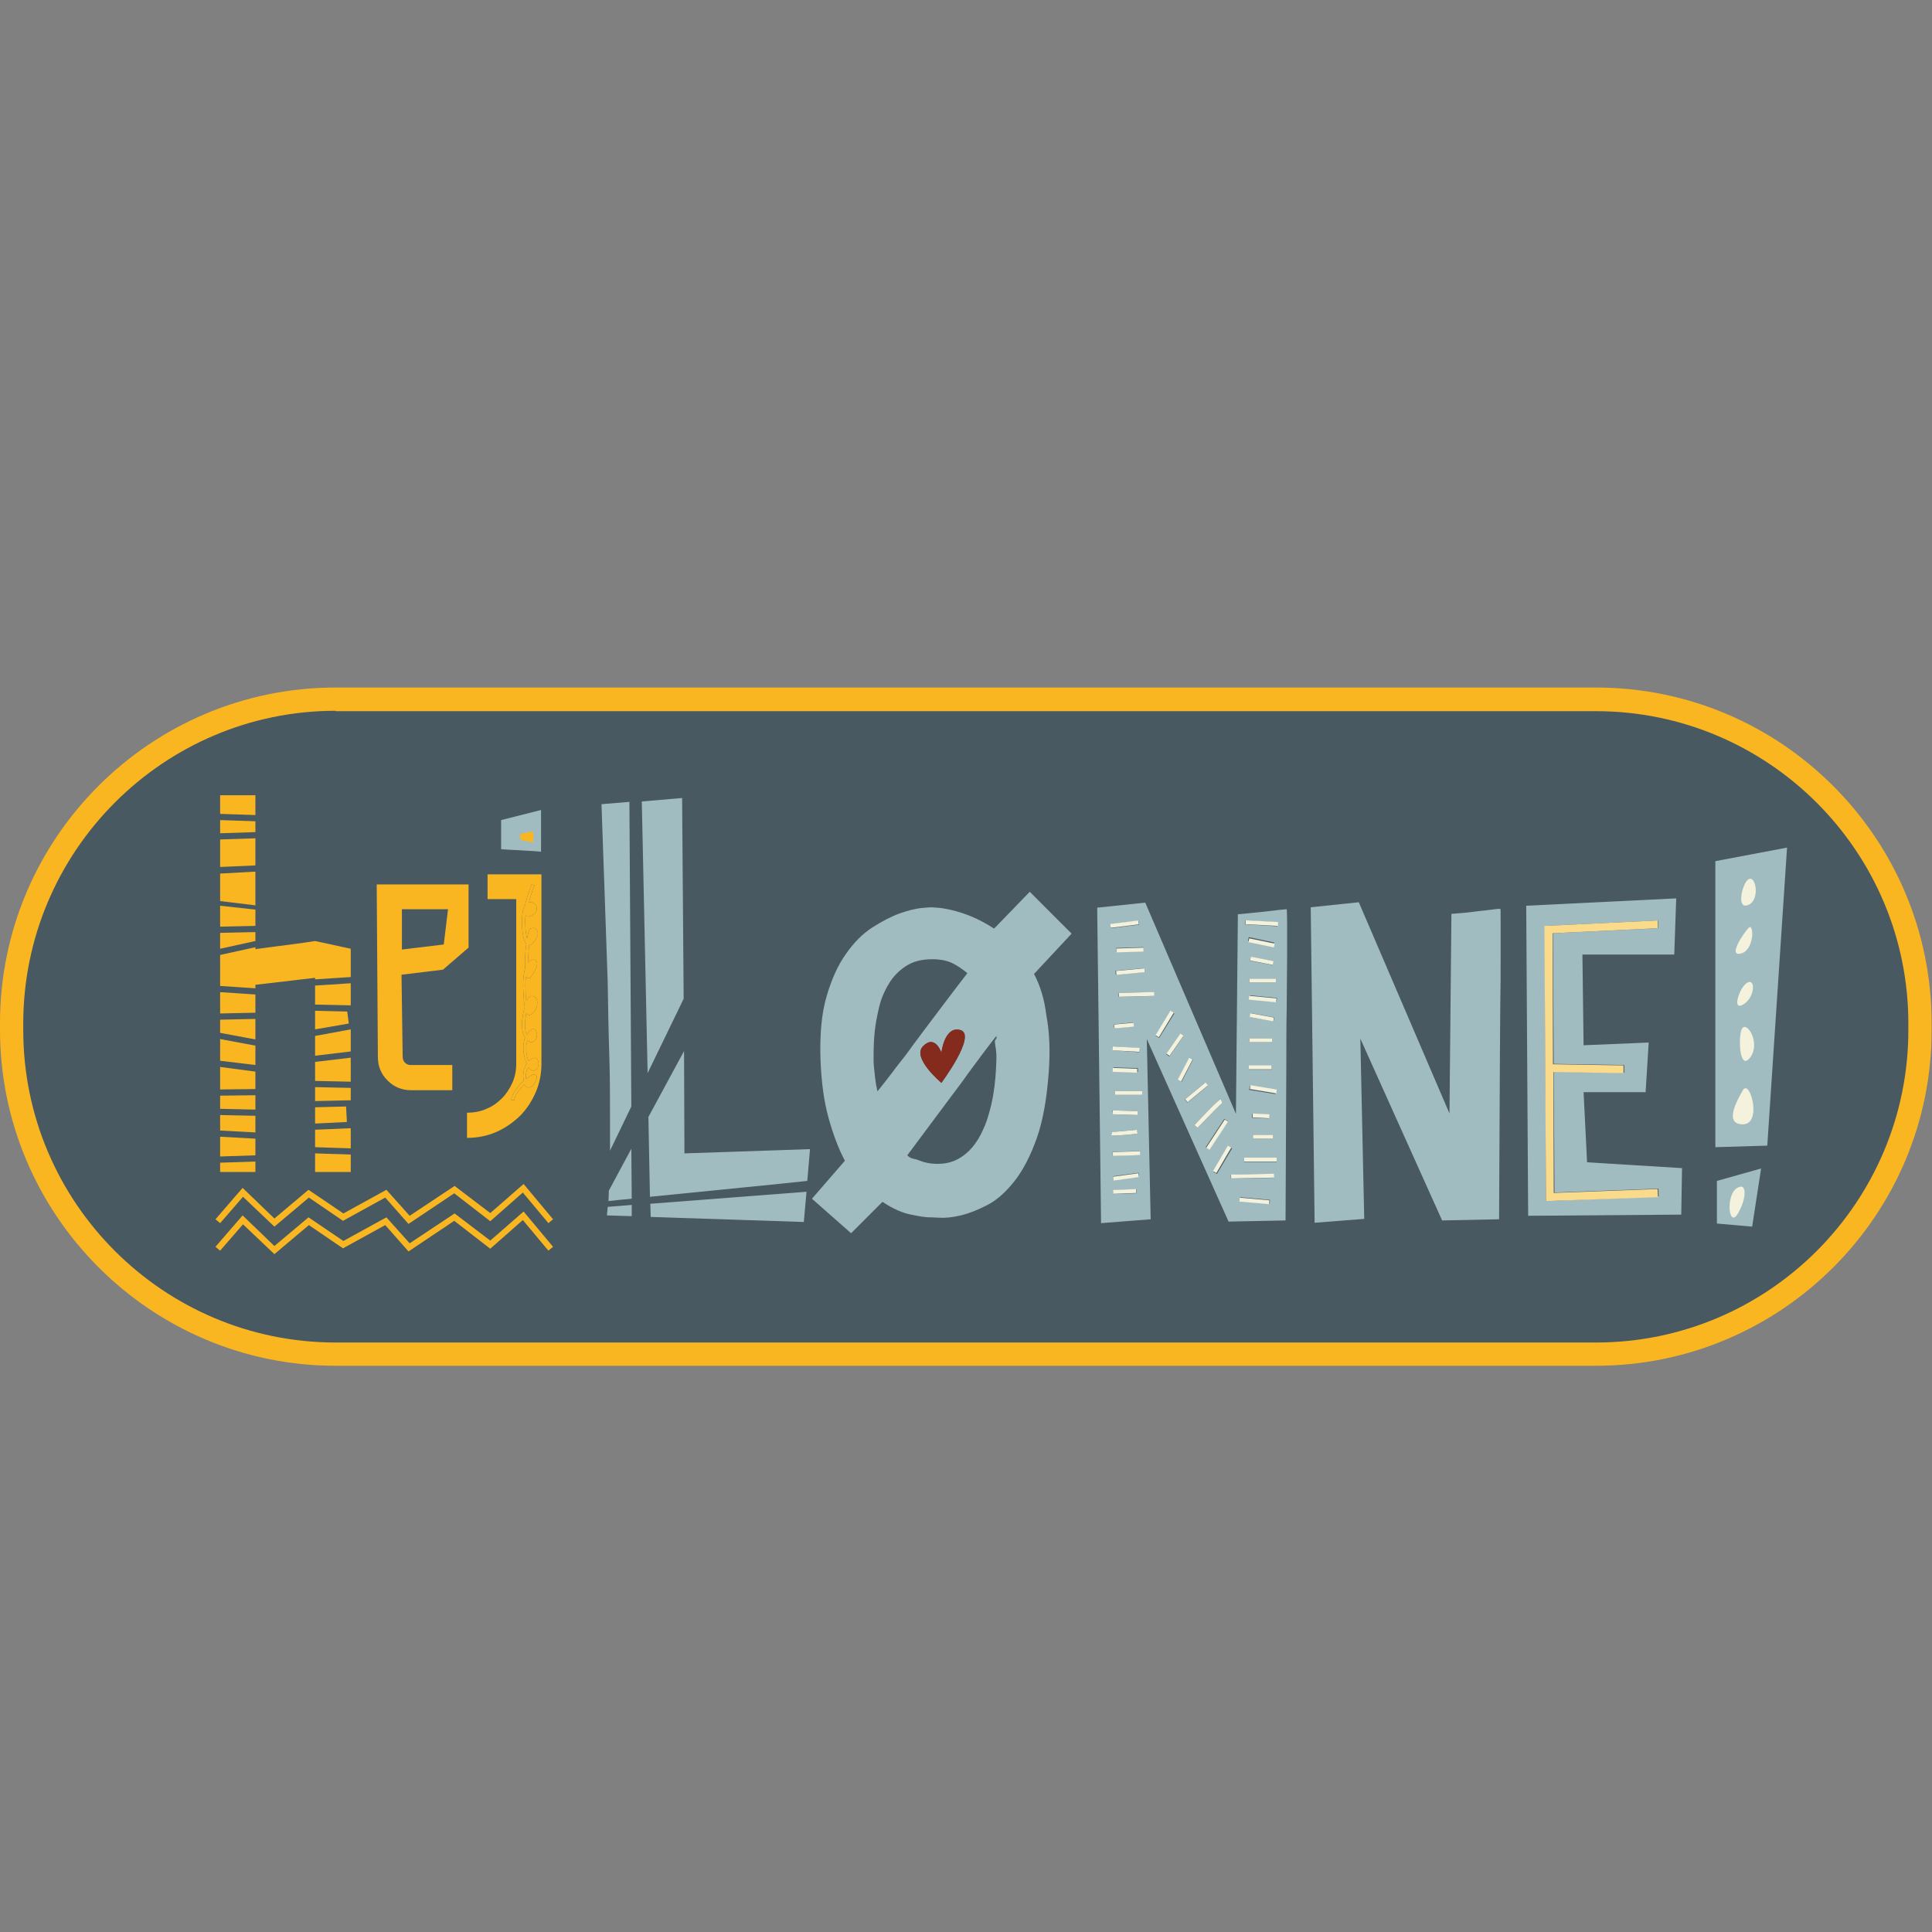 <?xml version="1.0" encoding="utf-8"?>
<!-- Generator: Adobe Illustrator 27.7.0, SVG Export Plug-In . SVG Version: 6.00 Build 0)  -->
<svg version="1.1" id="Ebene_1" xmlns="http://www.w3.org/2000/svg" xmlns:xlink="http://www.w3.org/1999/xlink" x="0px" y="0px"
	 viewBox="0 0 498.5 498.5" style="enable-background:new 0 0 498.5 498.5;" xml:space="preserve">
<rect x="0" y="0" width="498.5" height="498.5" fill="#808080" stroke="none"/>
<style type="text/css">
	.st0{fill:#485961;}
	.st1{fill:#F9B621;}
	.st2{fill:#A0BCC1;}
	.st3{fill:#842B1E;}
	.st4{fill:#FADA8B;}
	.st5{fill:#F4F2DC;}
</style>
<path class="st0" d="M411.8,349.4H86.7c-46,0-83.7-37.7-83.7-83.7v-1.5c0-46,37.7-83.7,83.7-83.7h325.1c46,0,83.7,37.7,83.7,83.7
	v1.5C495.5,311.7,457.8,349.4,411.8,349.4"/>
<path class="st1" d="M411.8,352.4H86.6C38.9,352.4,0,313.5,0,265.7v-1.7c0-47.8,38.9-86.6,86.6-86.6h325.2
	c47.8,0,86.6,38.9,86.6,86.6v1.7C498.5,313.5,459.6,352.4,411.8,352.4 M86.6,183.4C42.2,183.4,6,219.6,6,264.1v1.7
	c0,44.5,36.2,80.6,80.6,80.6h325.2c44.5,0,80.6-36.2,80.6-80.6v-1.7c0-44.5-36.2-80.6-80.6-80.6H86.6z"/>
<path class="st1" d="M135.7,278.4c0.7-0.5,1.3-0.9,1.7-1.1c0.4-0.1,0.7-0.1,0.9,0.1c0.4,0.4,0.1,1.2-0.1,1.6c-0.4,0.9-1.2,1.7-2,1.6
	c-0.4-0.1-0.7-0.3-0.9-0.8c-1.3,1.2-2.5,2.8-2.6,4.1l-0.8-0.1c0.2-1.6,1.7-3.5,3.2-4.9c0-0.1,0-0.2,0-0.2c-0.3-1.7,0.1-3.2,0.8-4.3
	c-0.2-0.4-0.3-0.8-0.5-1.4c-0.6-2.1-0.4-4,0.1-5.3c-1.2-1.5-0.9-5.3-0.1-7.9c-0.2-1-0.3-2.4-0.4-4.6c-0.1-2.6,0.2-4.3,0.5-5.4
	c-0.1-1.6,0-4.2,0.3-6.3c-1.4-1.5-1.4-8.1-0.5-9.7c0.1-0.1,0.1-0.2,0.2-0.3c0.4-2,1.3-4.3,1.7-5.3l0.7,0.3c-0.6,1.4-1.1,3-1.4,4.3
	c0.2,0,0.4,0,0.6,0c0.7,0.1,1.3,0.7,1.4,1.4c0.1,0.4,0,1.4-1.5,2.1c-0.7,0.3-1.1,0.2-1.3,0c0,0-0.1-0.1-0.1-0.1c-0.2,2,0,4.6,0.4,6
	c0.2-1.4,0.5-2.4,0.9-2.6c0.6-0.3,1.3-0.2,1.6,0.4c0.5,0.6,0.4,1.9-1.1,3.4c-0.3,0.3-0.7,0.5-0.9,0.5h0c-0.1,1.4-0.2,3.1-0.3,4.5
	c0.1-0.1,0.2-0.2,0.2-0.3c0.5-0.4,0.9-0.5,1.2-0.5c0.6,0.1,0.8,0.3,0.9,0.6c0.3,0.7-0.1,1.8-1.4,3.7c-0.3,0.4-0.6,0.6-0.9,0.5
	c-0.2,0-0.3-0.2-0.5-0.4c-0.1,0.9-0.2,1.9-0.1,3.3c0,1.2,0.1,2.2,0.2,3c0.4-0.9,0.9-1.3,1.4-1.3c0.6,0,1.1,0.3,1.3,0.9
	c0.4,1.1-0.1,2.7-1,3.5c-0.2,0.2-0.8,0.7-1.3,0.4c-0.2-0.1-0.3-0.2-0.4-0.4c-0.4,2-0.5,4.4,0.1,5.6c0.4-0.7,0.9-1.2,1.3-1.4
	c0.5-0.2,0.9,0,1.1,0.4c0.5,0.9,0.2,2.2-0.5,2.7c-0.3,0.2-0.9,0.4-1.7-0.2c-0.4,1.1-0.5,2.6,0,4.5c0.1,0.3,0.2,0.6,0.3,0.8
	c0.4-0.4,0.8-0.7,1.2-0.8c0.5-0.2,1,0.1,1.2,0.6c0.3,0.7,0.2,1.6-0.3,2.2c-0.3,0.4-0.7,0.5-1.1,0.4c-0.4-0.1-0.7-0.3-1-0.8
	C135.8,276.1,135.6,277.2,135.7,278.4"/>
<path class="st2" d="M339.2,315.5l-1-81.4l12.4-1.3l23.4,54.5l0.5-51.5c2.2-0.2,4.2-0.3,6.1-0.6c1.5-0.2,3-0.3,4.3-0.5
	c1.3-0.2,2.1-0.2,2.2-0.2c0.1,0,0.1,1.1,0.1,3.4v9.1c0,3.8,0,8.1-0.1,12.8c0,4.8-0.1,9.7-0.1,14.7l-0.2,40.1l-14.7,0.3L351,268
	l1,46.5L339.2,315.5z"/>
<path class="st2" d="M266.8,251.3l9.7-10.4l-10.8-10.8l-9.2,9.5c-2-1.3-3.9-2.3-5.8-3.1c-1.9-0.8-3.6-1.3-5.2-1.7
	c-1.5-0.3-2.8-0.6-3.8-0.6c-1-0.1-1.5-0.1-1.6-0.1c-0.2,0-1,0.1-2.5,0.2c-1.5,0.2-3.3,0.6-5.5,1.4c-2.2,0.8-4.5,2-7,3.6
	c-2.5,1.6-4.8,3.9-6.8,6.8c-2.1,2.9-3.7,6.5-5,10.9c-1.3,4.4-1.8,9.8-1.6,16.1c0.2,6,0.9,11.1,2.1,15.4s2.6,8,4.2,11l-8.5,9.8
	l10.1,8.9l8.1-8.1c2.7,1.8,5.2,2.9,7.4,3.3c2.3,0.5,3.9,0.7,4.7,0.7c0.2,0,1.1,0,2.6,0.1c1.5,0.1,3.4-0.1,5.5-0.6
	c2.1-0.5,4.4-1.4,6.9-2.7c2.5-1.3,4.8-3.4,7-6.2c2.2-2.8,4.1-6.5,5.7-11c1.6-4.5,2.6-10.2,3.1-17.1c0.4-5.5,0.2-10.3-0.6-14.5
	C269.5,257.9,268.4,254.3,266.8,251.3 M230.1,276.9c-1.3,1.7-2.5,3.2-3.7,4.7c-0.3-1.3-0.5-2.5-0.6-3.5c-0.1-1-0.2-2-0.3-2.8
	c-0.1-0.9-0.1-1.8-0.1-2.6c0-2.5,0.1-4.7,0.3-6.6c0.2-1.9,0.6-3.9,1.1-6.1c0.5-2.2,1.4-4.3,2.5-6.1c1.1-1.9,2.6-3.4,4.4-4.6
	c1.8-1.2,4.1-1.8,6.8-1.8c2,0,3.7,0.3,5.2,1c1.4,0.7,2.7,1.6,3.9,2.6c-4.4,5.7-8.2,10.8-11.6,15.3c-1.5,2-2.9,3.9-4.2,5.7
	C232.4,273.9,231.1,275.5,230.1,276.9 M242.9,279.4c0,0-7.8-6.5-4.7-9.5c3.1-3.1,4.7,1.7,4.7,1.7s0.8-7.1,5-5.8
	C252,267.2,242.9,279.4,242.9,279.4 M257,271c0.1,0.8,0.1,1.4,0.1,1.9c-0.1,5-0.6,9.6-1.7,13.6c-0.5,1.8-1,3.5-1.8,5.1
	c-0.7,1.6-1.6,3.1-2.7,4.4c-1.1,1.3-2.3,2.3-3.8,3.1c-1.5,0.8-3.2,1.2-5.2,1.2c-1.8,0-3.3-0.3-4.8-0.9c-1.4-0.6-1.9-0.2-3-1.3
	l11.4-15.3c1.4-1.9,2.9-3.8,4.2-5.7c1.4-1.9,2.6-3.5,3.7-5c1.1-1.4,2.3-3.1,3.7-4.8c0.2,1-0.4,0.7-0.4,1.5
	C256.8,269.7,256.9,270.4,257,271"/>
<polygon class="st2" points="167.1,276.9 176.4,257.7 176,205.9 165.6,206.8 "/>
<path class="st2" d="M162.9,296.4l-5.8,10.8c0,1-0.1,1.9-0.1,2.7c1.7-0.2,3.7-0.4,6-0.6L162.9,296.4z"/>
<path class="st2" d="M176.5,271.2l-9.2,17l0.4,20.6c14.8-1.5,35.4-3.5,40.6-4.1l0.7-8.2l-32.4,1.1L176.5,271.2z"/>
<path class="st2" d="M157.2,271.8c0.2,6.1,0.2,11.9,0.2,17.3c0,2.7,0,5.3,0,7.8l5.5-11.4l-0.5-78.6l-7.2,0.6
	c0.6,16.5,1.1,31.8,1.6,45.9C156.9,259.6,157,265.7,157.2,271.8"/>
<polygon class="st2" points="167.8,310.6 167.9,314 207.4,315.3 208.1,307.5 "/>
<path class="st2" d="M163,310.9l-6.2,0.5c-0.1,0.8-0.1,1.5-0.2,2.2l6.4,0.2L163,310.9z"/>
<polygon class="st1" points="56.8,261.5 65.9,261.3 65.9,256.6 56.8,256 "/>
<polygon class="st1" points="65.9,286.3 65.9,282.6 56.8,282.7 56.8,286.1 "/>
<polygon class="st1" points="56.8,263.1 56.8,266.5 65.9,268.2 65.9,262.9 "/>
<polygon class="st1" points="81.3,252.7 90.5,252.1 90.5,244.8 81.3,242.8 78.7,243.2 65.9,244.9 65.9,244.4 56.8,246.4 56.8,254.4 
	65.9,255 65.9,254.1 81.3,252.3 "/>
<polygon class="st1" points="65.9,293.8 56.8,293.3 56.8,298.4 65.9,298.1 "/>
<polygon class="st1" points="65.9,276.5 56.8,275.3 56.8,281.1 65.9,281 "/>
<polygon class="st1" points="56.8,287.7 56.8,291.7 65.9,292.2 65.9,287.9 "/>
<polygon class="st1" points="65.9,269.8 56.8,268.1 56.8,273.7 65.9,274.8 "/>
<polygon class="st1" points="56.8,215 65.9,214.7 65.9,211.9 56.8,211.6 "/>
<polygon class="st1" points="65.9,234.7 56.8,233.7 56.8,239.1 65.9,238.9 "/>
<polygon class="st1" points="65.9,216.3 56.8,216.6 56.8,223.7 65.9,223.3 "/>
<polygon class="st1" points="65.9,233.6 65.9,224.9 56.8,225.4 56.8,232.5 "/>
<polygon class="st1" points="65.9,242.8 65.9,240.5 56.8,240.7 56.8,244.8 "/>
<polygon class="st1" points="65.9,210.3 65.9,205.2 56.8,205.2 56.8,210 "/>
<polygon class="st1" points="81.3,259.2 90.5,259.4 90.5,253.7 81.3,254.3 "/>
<polygon class="st1" points="81.3,284.1 90.5,283.9 90.5,280.7 81.3,280.5 "/>
<polygon class="st1" points="56.8,300 56.8,302.4 65.9,302.4 65.9,299.7 "/>
<polygon class="st1" points="81.3,297.6 81.3,302.4 90.5,302.4 90.5,297.9 "/>
<polygon class="st1" points="90.5,291.1 81.3,291.5 81.3,296 90.5,296.3 "/>
<polygon class="st1" points="81.3,260.8 81.3,265.6 90,264.1 89.6,261 "/>
<polygon class="st1" points="90.5,272.9 81.3,274 81.3,278.9 90.5,279.1 "/>
<polygon class="st1" points="89.3,285.5 81.3,285.7 81.3,289.9 89.5,289.5 "/>
<polygon class="st1" points="81.3,272.4 90.5,271.3 90.5,265.6 81.3,267.3 "/>
<path class="st2" d="M409.5,299.9l-0.9-18.1h16l0.8-12.8l-16.8,0.7l-0.3-23.4h23.7l0.5-14.5l-38.7,1.9l0.5,80l39.5-0.3l0.2-12
	L409.5,299.9z M398.9,309.9l-0.3-71l29.2-1.4l0.1,2l-27.2,1.3l0.2,33.7l18.2,0.3l0,2l-18.2-0.3l0.2,31.2l26.8-1l0.1,2L398.9,309.9z"
	/>
<path class="st2" d="M332,234.6c-0.2,0-0.9,0.1-2.2,0.2c-1.3,0.2-2.8,0.3-4.3,0.5c-1.8,0.2-3.9,0.4-6.1,0.6l-0.5,51.5l-23.4-54.5
	l-12.4,1.3l1,81.4l12.8-1l-1-46.5l21.1,47.1l14.7-0.3l0.2-40.1c0-5,0-9.9,0.1-14.7c0-4.8,0.1-9,0.1-12.8V238
	C332.1,235.7,332,234.6,332,234.6 M295.2,250.8l-7.3,0.7l-0.1-1l7.3-0.7L295.2,250.8z M287,271l0.1-1l7,0.5l-0.1,1L287,271z
	 M293.6,275.6l0,1l-6.3-0.2l0-1L293.6,275.6z M293.6,286.7l0,1l-6.6-0.2l0-1L293.6,286.7z M287.5,265.3l-0.1-1l5-0.5l0.1,1
	L287.5,265.3z M295,245.4l-7,0.2l0-1l7-0.2L295,245.4z M286.5,238.5l7.3-0.9l0.1,1l-7.3,0.9L286.5,238.5z M287,292
	c0.4,0.1,3.6-0.2,6.4-0.5l0.1,1c-1.4,0.2-4.5,0.5-6,0.5c-0.4,0-0.6,0-0.8-0.1L287,292z M287.3,308.1l0-1l5.9-0.2l0,1L287.3,308.1z
	 M287.3,304.5l-0.1-1l6.6-0.9l0.1,1L287.3,304.5z M287.1,298.2l0-1l7-0.2l0,1L287.1,298.2z M294.7,282.5h-7v-1h7V282.5z
	 M288.6,257.2l0-1l9.1-0.2l0,1L288.6,257.2z M298.2,267.3l3.9-6.3l0.9,0.5l-3.9,6.3L298.2,267.3z M300.9,272l3.6-5.2l0.8,0.6
	l-3.6,5.2L300.9,272z M304,278.6l2.9-5.7l0.9,0.5l-2.9,5.7L304,278.6z M305.7,283.7l5.2-4.3l0.7,0.8l-5.2,4.3L305.7,283.7z
	 M308.2,290.3c2.2-2.4,6.1-6.5,6.8-6.7l0.4,1c-0.5,0.3-3.6,3.5-6.4,6.4L308.2,290.3z M311.1,296l4.8-7.3l0.9,0.6l-4.8,7.3L311.1,296
	z M314,302.9l-0.9-0.5l3.9-6.6l0.9,0.5L314,302.9z M327.6,310.6l-7.7-0.7l0.1-1l7.7,0.7L327.6,310.6z M317.6,304.1l0-1l11.1-0.2l0,1
	L317.6,304.1z M329.4,299.8H321v-1h8.4V299.8z M329.2,253.5h-6.8v-1h6.8V253.5z M322.5,247.9l0.2-1l5.9,1.1l-0.2,1L322.5,247.9z
	 M328.6,244.2l-6.6-1.4l0.2-1l6.6,1.4L328.6,244.2z M323.3,292.8h5.2v1h-5.2V292.8z M323,288.4l0.1-1l4.3,0.2l-0.1,1L323,288.4z
	 M322.3,281.2l0.2-1l6.8,1.1l-0.2,1L322.3,281.2z M328.6,263.5l-6.1-1.1l0.2-1l6.1,1.1L328.6,263.5z M328.3,268.9h-5.9v-1h5.9V268.9
	z M328.1,276h-5.9v-1h5.9V276z M329.4,258.5l-7-0.7l0.1-1l7,0.7L329.4,258.5z M329.6,239l-8.4-0.5l0.1-1l8.4,0.5L329.6,239z"/>
<path class="st1" d="M136.5,261c0,0,0.2,0,0.5-0.3c0.7-0.6,1.1-2,0.8-2.6c-0.1-0.4-0.4-0.4-0.5-0.4c-0.1,0-0.3,0.2-0.7,0.9
	c-0.2,0.4-0.3,0.8-0.5,1.3C136.2,260.6,136.4,260.9,136.5,261"/>
<path class="st1" d="M136.5,251.4c1.5-2.2,1.4-2.8,1.4-2.9c0-0.1-0.2-0.1-0.3-0.1c-0.2,0-0.4,0.1-0.6,0.3c-0.2,0.2-0.5,0.6-0.8,1.3
	C136.3,250.6,136.3,251.1,136.5,251.4C136.5,251.4,136.5,251.4,136.5,251.4"/>
<path class="st1" d="M137.8,240.4c-0.1-0.1-0.2-0.2-0.4-0.2c-0.1,0-0.2,0-0.3,0.1c-0.2,0.3-0.5,1.3-0.6,2.7c0.1,0,0.1-0.1,0.3-0.2
	C138,241.5,138,240.7,137.8,240.4"/>
<path class="st1" d="M137.3,268c0.3-0.2,0.5-1.1,0.2-1.6c-0.1,0-0.2,0-0.5,0.3c-0.2,0.2-0.4,0.5-0.6,1
	C136.7,268,137.1,268.1,137.3,268"/>
<path class="st1" d="M136.3,279.9c0.1,0,0.4-0.1,0.6-0.3c0.5-0.5,0.8-1.1,0.8-1.4c-0.3,0.1-1,0.6-1.8,1.2
	C136.1,279.7,136.2,279.8,136.3,279.9"/>
<path class="st1" d="M125.8,225.5v6.5h7.4v42.4c0,1.8-0.3,3.4-1,5c-0.7,1.5-1.6,2.9-2.7,4c-1.2,1.2-2.5,2.1-4,2.7
	c-1.5,0.7-3.2,1-5,1v6.5c2.7,0,5.2-0.5,7.5-1.5c2.3-1,4.3-2.4,6.1-4.1c1.7-1.7,3.1-3.8,4.1-6.1c1-2.3,1.5-4.8,1.5-7.4v-48.9H125.8z
	 M135.7,278.4c0.7-0.5,1.3-0.9,1.7-1.1c0.4-0.1,0.7-0.1,0.9,0.1c0.4,0.4,0.1,1.2-0.1,1.6c-0.4,0.9-1.2,1.7-2,1.6
	c-0.4-0.1-0.7-0.3-0.9-0.8c-1.3,1.2-2.5,2.8-2.6,4.1l-0.8-0.1c0.2-1.6,1.7-3.5,3.2-4.9c0-0.1,0-0.2,0-0.2c-0.3-1.7,0.1-3.2,0.8-4.3
	c-0.2-0.4-0.3-0.8-0.5-1.4c-0.6-2.1-0.4-4,0.1-5.3c-1.2-1.5-0.9-5.3-0.1-7.9c-0.2-1-0.3-2.4-0.4-4.6c-0.1-2.6,0.2-4.3,0.5-5.4
	c-0.1-1.6,0-4.2,0.3-6.3c-1.4-1.5-1.4-8.1-0.5-9.7c0.1-0.1,0.1-0.2,0.2-0.3c0.4-2,1.3-4.3,1.7-5.3l0.7,0.3c-0.6,1.4-1.1,3-1.4,4.3
	c0.2,0,0.4,0,0.6,0c0.7,0.1,1.3,0.7,1.4,1.4c0.1,0.4,0,1.4-1.5,2.1c-0.7,0.3-1.1,0.2-1.3,0c0,0-0.1-0.1-0.1-0.1c-0.2,2,0,4.6,0.4,6
	c0.2-1.4,0.5-2.4,0.9-2.6c0.6-0.3,1.3-0.2,1.6,0.4c0.5,0.6,0.4,1.9-1.1,3.4c-0.3,0.3-0.7,0.5-0.9,0.5h0c-0.1,1.4-0.2,3.1-0.3,4.5
	c0.1-0.1,0.2-0.2,0.2-0.3c0.5-0.4,0.9-0.5,1.2-0.5c0.6,0.1,0.8,0.3,0.9,0.6c0.3,0.7-0.1,1.8-1.4,3.7c-0.3,0.4-0.6,0.6-0.9,0.5
	c-0.2,0-0.3-0.2-0.5-0.4c-0.1,0.9-0.2,1.9-0.1,3.3c0,1.2,0.1,2.2,0.2,3c0.4-0.9,0.9-1.3,1.4-1.3c0.6,0,1.1,0.3,1.3,0.9
	c0.4,1.1-0.1,2.7-1,3.5c-0.2,0.2-0.8,0.7-1.3,0.4c-0.2-0.1-0.3-0.2-0.4-0.4c-0.4,2-0.5,4.4,0.1,5.6c0.4-0.7,0.9-1.2,1.3-1.4
	c0.5-0.2,0.9,0,1.1,0.4c0.5,0.9,0.2,2.2-0.5,2.7c-0.3,0.2-0.9,0.4-1.7-0.2c-0.4,1.1-0.5,2.6,0,4.5c0.1,0.3,0.2,0.6,0.3,0.8
	c0.4-0.4,0.8-0.7,1.2-0.8c0.5-0.2,1,0.1,1.2,0.6c0.3,0.7,0.2,1.6-0.3,2.2c-0.3,0.4-0.7,0.5-1.1,0.4c-0.4-0.1-0.7-0.3-1-0.8
	C135.8,276.1,135.6,277.2,135.7,278.4"/>
<path class="st1" d="M137.4,275.3c0.1,0,0.2,0,0.4-0.2c0.2-0.3,0.4-0.9,0.2-1.3c-0.1-0.2-0.1-0.2-0.3-0.1c-0.3,0.1-0.7,0.4-1,0.9
	C136.9,275,137.2,275.2,137.4,275.3"/>
<path class="st1" d="M136.5,235.6c0.7-0.3,1.1-0.8,1-1.3c0-0.4-0.4-0.7-0.7-0.8c-0.3,0-0.5,0-0.7,0.2c-0.2,1-0.2,1.7,0,1.9
	C136.1,235.7,136.3,235.7,136.5,235.6"/>
<path class="st3" d="M242.9,279.4c0,0-7.8-6.5-4.7-9.5c3.1-3.1,4.7,1.7,4.7,1.7s0.8-7.1,5-5.8C252,267.2,242.9,279.4,242.9,279.4"/>
<polygon class="st4" points="398.9,309.9 398.5,238.9 427.7,237.5 427.8,239.5 400.6,240.8 400.7,274.6 418.9,274.9 418.9,276.9 
	400.8,276.6 400.9,307.8 427.7,306.8 427.8,308.9 "/>
<rect x="287.9" y="250.1" transform="matrix(0.996 -9.337965e-02 9.337965e-02 0.996 -22.131 28.322)" class="st5" width="7.3" height="1"/>
<polygon class="st5" points="287,271 287.1,270 294.1,270.4 294,271.4 "/>
<rect x="289.9" y="272.8" transform="matrix(3.541476e-02 -0.999 0.999 3.541476e-02 4.303 556.498)" class="st5" width="1" height="6.3"/>
<polygon class="st5" points="293.6,286.7 293.6,287.7 287,287.5 287.1,286.5 "/>
<rect x="287.5" y="264.1" transform="matrix(0.996 -9.038450e-02 9.038450e-02 0.996 -22.727 27.293)" class="st5" width="5" height="1"/>
<rect x="287.9" y="244.5" transform="matrix(1 -3.225529e-02 3.225529e-02 1 -7.75 9.528)" class="st5" width="7" height="1"/>
<rect x="286.6" y="238" transform="matrix(0.992 -0.124 0.124 0.992 -27.353 37.853)" class="st5" width="7.3" height="1"/>
<path class="st5" d="M287,292c0.4,0.1,3.6-0.2,6.4-0.5l0.1,1c-1.5,0.2-4.5,0.5-6,0.5c-0.4,0-0.6,0-0.8-0.1L287,292z"/>
<rect x="287.3" y="307" transform="matrix(0.999 -3.913382e-02 3.913382e-02 0.999 -11.812 11.593)" class="st5" width="5.9" height="1"/>
<rect x="287.2" y="303" transform="matrix(0.991 -0.136 0.136 0.991 -38.642 42.409)" class="st5" width="6.6" height="1"/>
<rect x="287" y="297" transform="matrix(1 -3.169624e-02 3.169624e-02 1 -9.285 9.359)" class="st5" width="7" height="1"/>
<rect x="287.7" y="281.5" class="st5" width="7" height="1"/>
<rect x="288.6" y="256" transform="matrix(1 -2.516268e-02 2.516268e-02 1 -6.362 7.458)" class="st5" width="9.1" height="1"/>
<rect x="296.8" y="263.8" transform="matrix(0.519 -0.855 0.855 0.519 -81.43 383.962)" class="st5" width="7.4" height="1"/>
<rect x="300" y="269.2" transform="matrix(0.571 -0.821 0.821 0.571 -91.371 364.443)" class="st5" width="6.3" height="1"/>
<rect x="302.8" y="275.5" transform="matrix(0.461 -0.887 0.887 0.461 -80.076 420.153)" class="st5" width="6.4" height="1"/>
<rect x="305.3" y="281.4" transform="matrix(0.771 -0.637 0.637 0.771 -108.844 261.144)" class="st5" width="6.8" height="1"/>
<path class="st5" d="M308.2,290.3c2.2-2.4,6.1-6.5,6.8-6.7l0.4,1c-0.5,0.3-3.6,3.5-6.4,6.4L308.2,290.3z"/>
<rect x="309.6" y="292.2" transform="matrix(0.549 -0.836 0.836 0.549 -103.012 394.551)" class="st5" width="8.7" height="1"/>
<rect x="311.7" y="298.8" transform="matrix(0.505 -0.863 0.863 0.505 -102.284 420.268)" class="st5" width="7.6" height="1"/>
<rect x="323.2" y="305.9" transform="matrix(8.792463e-02 -0.996 0.996 8.792463e-02 -13.303 605.041)" class="st5" width="1" height="7.7"/>
<rect x="317.6" y="302.9" transform="matrix(1 -1.959237e-02 1.959237e-02 1 -5.883 6.39)" class="st5" width="11.1" height="1"/>
<rect x="321" y="298.7" class="st5" width="8.4" height="1"/>
<rect x="322.4" y="252.5" class="st5" width="6.8" height="1"/>
<rect x="325" y="244.9" transform="matrix(0.19 -0.982 0.982 0.19 20.299 520.443)" class="st5" width="1" height="6"/>
<rect x="324.9" y="239.7" transform="matrix(0.203 -0.979 0.979 0.203 21.512 512.51)" class="st5" width="1" height="6.7"/>
<rect x="323.3" y="292.8" class="st5" width="5.2" height="1"/>
<rect x="324.7" y="285.9" transform="matrix(5.312485e-02 -0.999 0.999 5.312485e-02 20.321 597.489)" class="st5" width="1" height="4.3"/>
<rect x="325.3" y="277.8" transform="matrix(0.164 -0.987 0.987 0.164 -5.049 556.504)" class="st5" width="1" height="6.9"/>
<rect x="325.2" y="259.3" transform="matrix(0.182 -0.983 0.983 0.182 8.355 534.889)" class="st5" width="1" height="6.2"/>
<rect x="322.4" y="267.9" class="st5" width="5.9" height="1"/>
<rect x="322.2" y="274.9" class="st5" width="5.9" height="1"/>
<rect x="325.4" y="254.1" transform="matrix(9.636158e-02 -0.995 0.995 9.636158e-02 38.032 557.218)" class="st5" width="1" height="7.1"/>
<rect x="324.9" y="234.1" transform="matrix(5.399774e-02 -0.999 0.999 5.399774e-02 69.934 550.393)" class="st5" width="1" height="8.4"/>
<polygon class="st1" points="70.8,316.5 62.7,308.8 56.8,315.6 55.6,314.6 62.6,306.5 70.8,314.4 79.6,307 88.6,313.1 99.7,307 
	105.7,313.7 117.3,306 126.5,313 135.1,305.5 142.7,314.6 141.5,315.6 134.9,307.7 126.5,315.1 117.2,307.9 105.4,315.8 99.4,309 
	88.5,315 79.7,309 "/>
<polygon class="st1" points="70.8,323.6 62.7,315.9 56.8,322.7 55.6,321.7 62.6,313.6 70.8,321.5 79.6,314.1 88.6,320.2 99.7,314.1 
	105.7,320.8 117.3,313.1 126.5,320.1 135.1,312.6 142.7,321.7 141.5,322.7 134.9,314.8 126.5,322.2 117.2,315 105.4,322.9 
	99.4,316.1 88.5,322.1 79.7,316.1 "/>
<polygon class="st2" points="442.6,222.2 442.6,296 456,295.6 461.1,218.7 "/>
<polygon class="st2" points="454.4,301.5 443,304.7 443,315.7 452.1,316.5 "/>
<path class="st5" d="M450.7,227.3c-1.4,1.7-2.6,7.7,0.6,6.1C454.4,231.8,452.8,224.7,450.7,227.3"/>
<path class="st5" d="M451.1,239.5c-1.6,1.8-5.3,7.5-1.8,6.5C452.8,245,452.6,237.7,451.1,239.5"/>
<path class="st5" d="M450.5,253.8c-1.8,1.4-3.7,7.3-0.6,5.3C453,257.2,453,251.8,450.5,253.8"/>
<path class="st5" d="M449.3,265.8c-0.8,2.5-0.4,10.8,2.4,6.9C454.4,268.7,450.3,262.8,449.3,265.8"/>
<path class="st5" d="M449.7,281.3c-1.3,2.3-5.1,8.8,0,8.8C454.8,290.1,451.5,278.2,449.7,281.3"/>
<path class="st5" d="M448.1,306.6c-2.9,2-2,10.2,0.2,6.7C450.5,309.8,451.1,304.7,448.1,306.6"/>
<path class="st1" d="M120.9,244.5v-16.3h-4.6H97.2l0.3,44.5c0,2.4,0.8,4.4,2.5,6.1c1.7,1.7,3.7,2.5,6.1,2.5h10.6v-6.5H106
	c-0.6,0-1.1-0.2-1.5-0.6c-0.4-0.4-0.6-0.9-0.6-1.5l-0.3-21.2l10.7-1.3L120.9,244.5z M103.7,245v-10.4h11.9l-1.1,9.1L103.7,245z"/>
<path class="st2" d="M139.6,219.8V209l-10.3,2.6v7.5C129.4,219.2,139.5,219.6,139.6,219.8"/>
<polygon class="st1" points="137.6,214.5 134.2,215.2 134.3,216.7 137.6,217.4 "/>
</svg>

